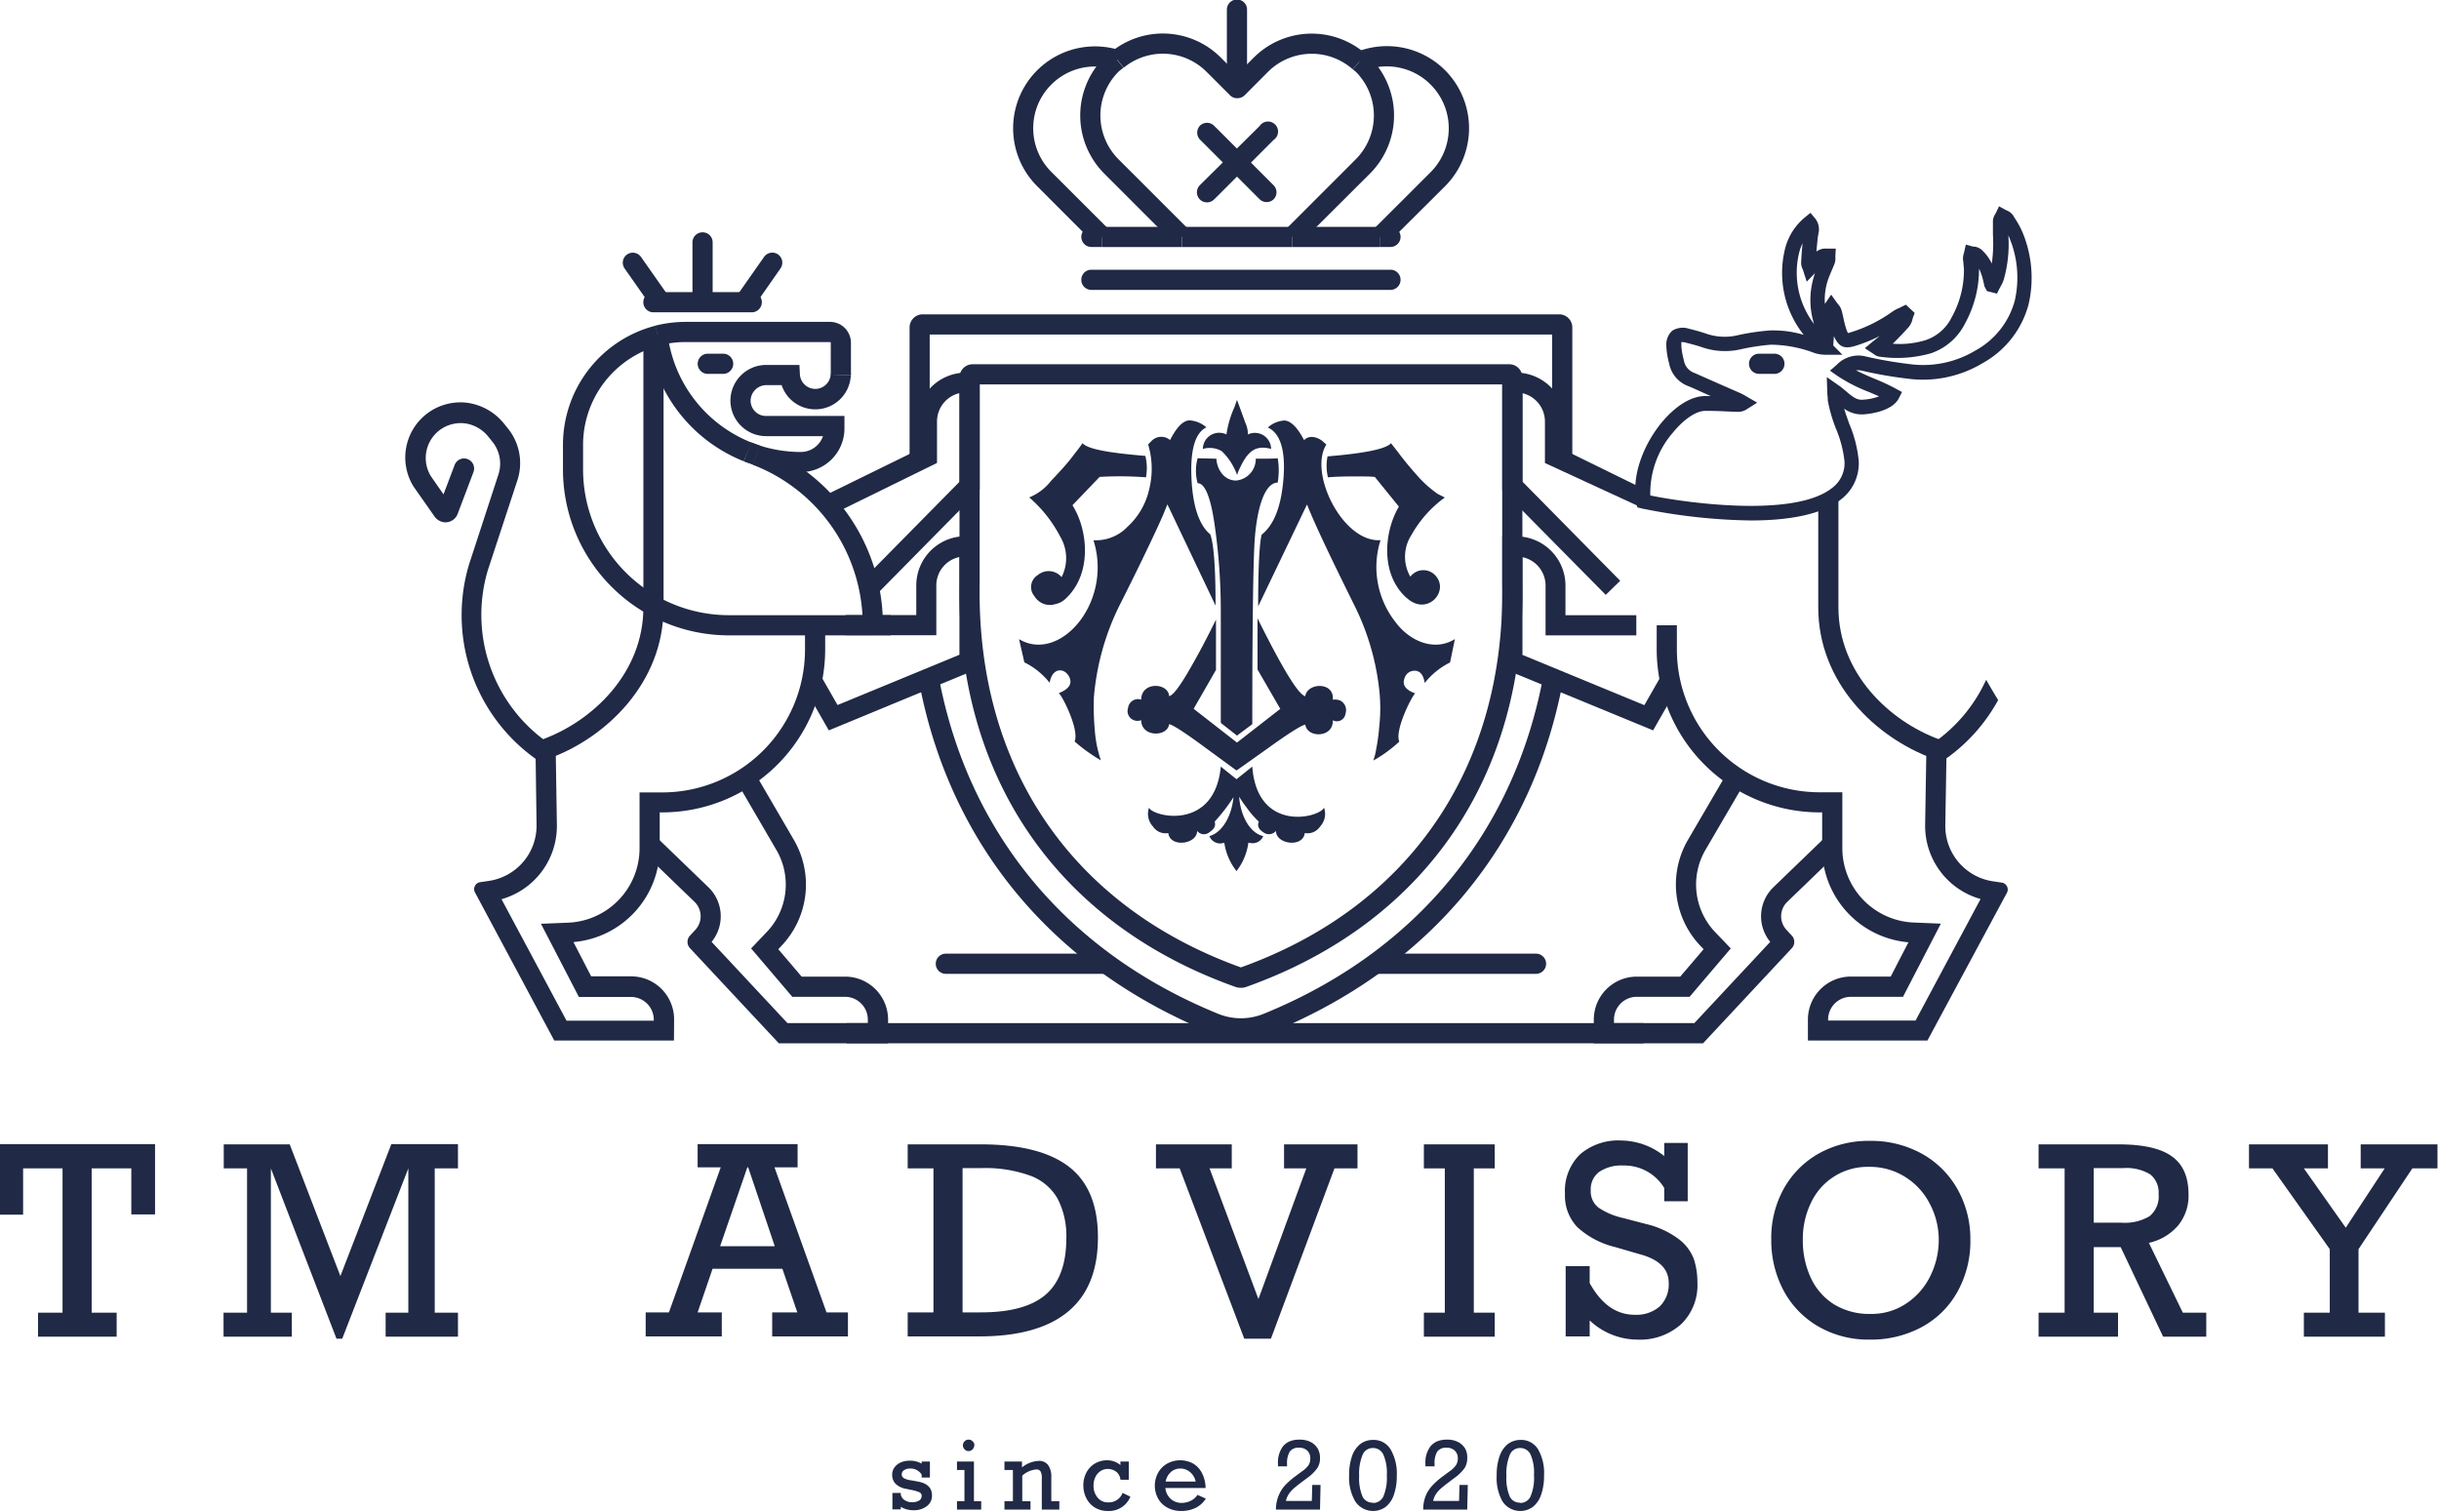 <svg xmlns:dc="http://purl.org/dc/elements/1.1/" xmlns:cc="http://creativecommons.org/ns#" xmlns:rdf="http://www.w3.org/1999/02/22-rdf-syntax-ns#" xmlns:svg="http://www.w3.org/2000/svg" xmlns="http://www.w3.org/2000/svg" xmlns:sodipodi="http://sodipodi.sourceforge.net/DTD/sodipodi-0.dtd" xmlns:inkscape="http://www.inkscape.org/namespaces/inkscape" id="Layer_1" data-name="Layer 1" viewBox="0 0 276 171.125" sodipodi:docname="TMAdvisory_03a.svg" width="276" height="171.125" inkscape:version="1.0.2-2 (e86c870879, 2021-01-15)"><defs id="defs2353"><style id="style2351">.cls-1{fill:#202945;}</style></defs><g id="g2570" transform="matrix(0.79,0,0,0.79,-194.822,-149.799)"><path class="cls-1" d="M 265.42,363.59 V 357 h -5.68 v 20.67 h 3.58 v 3.44 h -11.26 v -3.44 h 3.51 V 357 h -5.65 v 6.63 h -3.4 v -10.11 h 22.3 v 10.07 z" id="path2355"></path><path class="cls-1" d="m 302.67,353.52 h 9.54 V 357 h -3.33 v 20.67 h 3.33 v 3.44 h -10.36 v -3.44 h 3.25 V 357 l -9.47,24.4 h -0.82 l -9.4,-24.4 v 20.67 h 3 v 3.44 h -9.78 v -3.44 H 282 V 357 h -3.34 v -3.44 h 9.45 l 7.26,18.87 z" id="path2357"></path><path class="cls-1" d="m 357.55,356.85 7.45,20.78 h 3.07 v 3.44 h -10.85 v -3.44 h 3.6 l -2.14,-6.25 h -10 l -2.14,6.25 H 350 v 3.44 h -10.9 v -3.44 h 3.33 l 7.42,-20.78 h -3.31 v -3.33 h 14.32 v 3.33 z m -3.77,0 h -0.12 l -3.9,11.3 h 7.83 z" id="path2359"></path><path class="cls-1" d="m 403.88,366.88 q 0,7.08 -4.27,10.63 -4.27,3.55 -12.69,3.56 h -10.29 v -3.44 h 3.69 V 357 h -3.69 v -3.44 h 10.47 q 8.46,0 12.62,3.2 4.16,3.2 4.16,10.12 z m -4.53,0.19 a 11.57,11.57 0 0 0 -1.24,-5.72 7.45,7.45 0 0 0 -3.91,-3.3 19,19 0 0 0 -7.06,-1.09 h -2.65 v 20.67 h 2.61 q 6.36,0 9.3,-2.55 2.94,-2.55 2.95,-8.01 z" id="path2361"></path><path class="cls-1" d="m 419.87,357 7,18.72 6.86,-18.72 h -3.19 v -3.44 h 10.52 V 357 h -3.3 l -9.1,24.4 h -3.82 L 415.59,357 h -3.4 v -3.44 h 10.86 V 357 Z" id="path2363"></path><path class="cls-1" d="m 457.72,357 v 20.67 h 3 v 3.44 h -10.15 v -3.44 h 3 V 357 h -3 v -3.44 h 10.15 V 357 Z" id="path2365"></path><path class="cls-1" d="m 485,355.24 v -1.88 h 3.36 v 8.35 H 485 v -1.9 a 6.68,6.68 0 0 0 -5.85,-3.22 5.7,5.7 0 0 0 -3.48,0.92 3.1,3.1 0 0 0 -1.2,2.63 2.93,2.93 0 0 0 1.14,2.5 10.12,10.12 0 0 0 3.5,1.47 l 3.24,0.85 a 12.62,12.62 0 0 1 4.74,2.18 6.48,6.48 0 0 1 2.16,2.87 10.86,10.86 0 0 1 0.5,3.38 7.74,7.74 0 0 1 -2.34,5.94 8.81,8.81 0 0 1 -6.27,2.2 10,10 0 0 1 -6.82,-2.75 v 2.29 h -3.44 V 371 h 3.44 v 2.43 c 1.65,3 3.79,4.54 6.44,4.54 a 5.08,5.08 0 0 0 3.6,-1.2 4.4,4.4 0 0 0 1.28,-3.37 q 0,-3 -4.17,-4.11 l -3.44,-1 a 12.4,12.4 0 0 1 -5.48,-2.87 6.54,6.54 0 0 1 -1.77,-4.77 7.32,7.32 0 0 1 2.14,-5.64 8.36,8.36 0 0 1 5.94,-2 9.94,9.94 0 0 1 6.14,2.23 z" id="path2367"></path><path class="cls-1" d="m 528.85,367.21 a 14.85,14.85 0 0 1 -1.86,7.48 12.76,12.76 0 0 1 -5.12,5.05 15.3,15.3 0 0 1 -7.44,1.79 14.31,14.31 0 0 1 -7.32,-1.86 13,13 0 0 1 -5,-5.14 15.3,15.3 0 0 1 -1.78,-7.39 14.52,14.52 0 0 1 1.82,-7.28 13.11,13.11 0 0 1 5,-5 14.57,14.57 0 0 1 7.27,-1.8 15,15 0 0 1 7.52,1.86 13.14,13.14 0 0 1 5.07,5.07 14.54,14.54 0 0 1 1.84,7.22 z m -14.26,10.64 a 8.89,8.89 0 0 0 5.06,-1.48 9.94,9.94 0 0 0 3.45,-3.93 11.59,11.59 0 0 0 1.22,-5.23 11,11 0 0 0 -1.32,-5.21 9.78,9.78 0 0 0 -3.56,-3.82 9.49,9.49 0 0 0 -5.12,-1.4 8.94,8.94 0 0 0 -8.29,5.12 11.94,11.94 0 0 0 -1.18,5.32 12.66,12.66 0 0 0 1.18,5.54 8.89,8.89 0 0 0 3.39,3.78 9.69,9.69 0 0 0 5.17,1.31 z" id="path2369"></path><path class="cls-1" d="m 560.1,360.74 a 6.71,6.71 0 0 1 -1.5,4.45 7.69,7.69 0 0 1 -4.18,2.48 l 4.86,10 h 3.36 v 3.44 h -6.18 l -6.08,-12.83 h -3.86 v 9.39 H 550 v 3.44 h -11.38 v -3.44 h 3.73 V 357 h -3.73 v -3.44 h 11.45 q 5.31,0 7.67,1.74 c 1.57,1.12 2.36,2.94 2.36,5.44 z m -4.29,-0.07 a 3.3,3.3 0 0 0 -1.21,-2.82 6.54,6.54 0 0 0 -3.82,-0.89 h -4.26 v 7.82 h 4 a 6.91,6.91 0 0 0 4,-0.93 3.66,3.66 0 0 0 1.29,-3.18 z" id="path2371"></path><path class="cls-1" d="m 576.62,357 6,8.5 5.58,-8.5 h -3.44 v -3.44 h 11 V 357 h -3.6 l -7.71,11.57 v 9.1 h 3.78 v 3.44 h -11.61 v -3.44 h 3.71 v -9.1 L 572.12,357 h -3.36 v -3.44 h 11.31 V 357 Z" id="path2373"></path><path class="cls-1" d="M 378.63,399.3 V 399 h 1.18 v 2.29 h -1.18 v -0.42 A 1.86,1.86 0 0 0 377,400 a 1.5,1.5 0 0 0 -0.88,0.23 0.71,0.71 0 0 0 -0.34,0.61 0.61,0.61 0 0 0 0.26,0.52 3.08,3.08 0 0 0 1.16,0.34 l 0.91,0.17 c 1.36,0.25 2,0.92 2,2 a 1.84,1.84 0 0 1 -0.74,1.52 3,3 0 0 1 -1.95,0.58 3.48,3.48 0 0 1 -1,-0.14 3.15,3.15 0 0 1 -0.78,-0.35 v 0.37 h -1.2 v -2.35 h 1.2 v 0.23 a 1.22,1.22 0 0 0 0.56,0.8 1.85,1.85 0 0 0 1.05,0.3 2,2 0 0 0 1,-0.23 0.76,0.76 0 0 0 0.38,-0.69 0.54,0.54 0 0 0 -0.3,-0.5 4.81,4.81 0 0 0 -1.21,-0.35 l -0.7,-0.15 a 2.81,2.81 0 0 1 -1.52,-0.72 1.78,1.78 0 0 1 -0.49,-1.3 1.68,1.68 0 0 1 0.36,-1.09 2.15,2.15 0 0 1 0.91,-0.69 3,3 0 0 1 1.15,-0.23 3.29,3.29 0 0 1 1.8,0.42 z" id="path2375"></path><path class="cls-1" d="m 387.16,404.68 v 1.2 h -3.47 v -1.2 h 1.07 v -4.47 h -1.07 V 399 h 2.43 v 5.68 z m -1,-8 a 0.78,0.78 0 0 1 -0.24,0.57 0.75,0.75 0 0 1 -0.57,0.25 0.72,0.72 0 0 1 -0.57,-0.25 0.78,0.78 0 0 1 -0.24,-0.57 0.8,0.8 0 0 1 0.24,-0.58 0.75,0.75 0 0 1 0.57,-0.24 0.78,0.78 0 0 1 0.58,0.24 0.76,0.76 0 0 1 0.26,0.59 z" id="path2377"></path><path class="cls-1" d="m 397.2,401.26 v 3.42 h 1.15 v 1.2 h -2.51 v -4.54 a 1.81,1.81 0 0 0 -0.18,-0.93 0.69,0.69 0 0 0 -0.62,-0.28 3.43,3.43 0 0 0 -2,0.89 v 3.66 h 1.18 v 1.2 h -3.73 v -1.2 h 1.21 v -4.47 h -1.21 V 399 H 393 v 0.84 a 4.06,4.06 0 0 1 2.37,-0.93 1.6,1.6 0 0 1 1.36,0.57 2.86,2.86 0 0 1 0.47,1.78 z" id="path2379"></path><path class="cls-1" d="M 407.1,399.5 V 399 h 1.2 v 2.61 h -1.2 a 1.56,1.56 0 0 0 -0.6,-1.15 2,2 0 0 0 -1.21,-0.4 1.84,1.84 0 0 0 -1.06,0.32 2.07,2.07 0 0 0 -0.72,0.85 2.71,2.71 0 0 0 -0.26,1.17 2.59,2.59 0 0 0 0.58,1.76 1.88,1.88 0 0 0 1.52,0.69 2.1,2.1 0 0 0 2.06,-1.36 l 1.12,0.54 a 3.3,3.3 0 0 1 -3.24,2.05 3.47,3.47 0 0 1 -1.83,-0.48 3.29,3.29 0 0 1 -1.23,-1.33 4,4 0 0 1 -0.44,-1.87 3.87,3.87 0 0 1 0.44,-1.83 3.3,3.3 0 0 1 1.22,-1.29 3.35,3.35 0 0 1 1.72,-0.46 2.92,2.92 0 0 1 1.93,0.68 z" id="path2381"></path><path class="cls-1" d="m 419.3,402.79 h -5.76 a 2.41,2.41 0 0 0 0.77,1.56 2.26,2.26 0 0 0 1.57,0.57 3,3 0 0 0 1.26,-0.28 2.44,2.44 0 0 0 1,-0.87 l 1.19,0.54 a 3.55,3.55 0 0 1 -1.47,1.33 4.57,4.57 0 0 1 -2,0.44 4.06,4.06 0 0 1 -2,-0.46 3.32,3.32 0 0 1 -1.35,-1.3 3.86,3.86 0 0 1 0,-3.73 3.32,3.32 0 0 1 1.3,-1.3 3.86,3.86 0 0 1 3.71,0 3.33,3.33 0 0 1 1.27,1.38 4.73,4.73 0 0 1 0.51,2.12 z M 415.66,400 a 2,2 0 0 0 -1.34,0.51 2.4,2.4 0 0 0 -0.74,1.36 h 4.3 a 2.36,2.36 0 0 0 -0.8,-1.36 2.15,2.15 0 0 0 -1.42,-0.51 z" id="path2383"></path><path class="cls-1" d="m 435.69,398.54 a 2.52,2.52 0 0 1 -0.42,1.45 6.42,6.42 0 0 1 -1.49,1.42 l -0.63,0.47 c -0.52,0.39 -0.92,0.71 -1.2,0.95 a 4.55,4.55 0 0 0 -0.72,0.81 2.87,2.87 0 0 0 -0.42,1 h 3.71 l 0.06,-2.29 h 1.19 l -0.08,3.53 h -6.31 a 5.15,5.15 0 0 1 0.42,-2.09 4.92,4.92 0 0 1 0.95,-1.46 12.46,12.46 0 0 1 1.34,-1.17 l 1,-0.74 a 3.78,3.78 0 0 0 0.95,-0.89 1.77,1.77 0 0 0 0.26,-0.94 1.53,1.53 0 0 0 -0.42,-1.15 1.63,1.63 0 0 0 -1.19,-0.42 1.49,1.49 0 0 0 -1.34,0.57 3.19,3.19 0 0 0 -0.38,1.77 v 0.33 h -1.3 v -0.38 a 3.91,3.91 0 0 1 0.69,-2.46 2.56,2.56 0 0 1 1,-0.75 3.62,3.62 0 0 1 1.38,-0.24 3.38,3.38 0 0 1 1.67,0.37 2.54,2.54 0 0 1 1,1 2.72,2.72 0 0 1 0.28,1.31 z" id="path2385"></path><path class="cls-1" d="m 446.69,401 a 8.09,8.09 0 0 1 -0.42,2.76 3.72,3.72 0 0 1 -1.17,1.73 3.06,3.06 0 0 1 -4.36,-0.78 6.79,6.79 0 0 1 -0.88,-3.71 8.28,8.28 0 0 1 0.41,-2.76 3.81,3.81 0 0 1 1.19,-1.75 3,3 0 0 1 1.83,-0.59 2.82,2.82 0 0 1 2.52,1.37 6.88,6.88 0 0 1 0.88,3.73 z m -3.4,3.93 a 1.61,1.61 0 0 0 1.47,-0.92 6.86,6.86 0 0 0 0.5,-3.06 6.4,6.4 0 0 0 -0.52,-3 1.61,1.61 0 0 0 -1.47,-0.89 1.56,1.56 0 0 0 -1.49,1 7.06,7.06 0 0 0 -0.48,3 6.73,6.73 0 0 0 0.5,3 1.6,1.6 0 0 0 1.49,0.83 z" id="path2387"></path><path class="cls-1" d="m 456.78,398.54 a 2.52,2.52 0 0 1 -0.42,1.45 6.3,6.3 0 0 1 -1.5,1.42 l -0.62,0.47 c -0.52,0.39 -0.92,0.71 -1.2,0.95 a 4.25,4.25 0 0 0 -0.73,0.81 2.86,2.86 0 0 0 -0.41,1 h 3.71 l 0.06,-2.29 h 1.19 l -0.08,3.53 h -6.31 a 5.33,5.33 0 0 1 0.41,-2.09 5.14,5.14 0 0 1 1,-1.46 11.56,11.56 0 0 1 1.34,-1.17 l 1,-0.74 a 3.7,3.7 0 0 0 0.94,-0.89 1.69,1.69 0 0 0 0.27,-0.94 1.5,1.5 0 0 0 -0.43,-1.15 1.61,1.61 0 0 0 -1.18,-0.42 1.52,1.52 0 0 0 -1.35,0.57 3.29,3.29 0 0 0 -0.37,1.77 v 0.33 h -1.31 v -0.38 a 3.85,3.85 0 0 1 0.7,-2.46 2.56,2.56 0 0 1 1,-0.75 3.59,3.59 0 0 1 1.38,-0.24 3.34,3.34 0 0 1 1.66,0.37 2.51,2.51 0 0 1 1,1 2.72,2.72 0 0 1 0.25,1.31 z" id="path2389"></path><path class="cls-1" d="m 467.78,401 a 8.09,8.09 0 0 1 -0.42,2.76 3.73,3.73 0 0 1 -1.18,1.73 3.05,3.05 0 0 1 -4.35,-0.78 6.79,6.79 0 0 1 -0.83,-3.71 8,8 0 0 1 0.41,-2.76 3.81,3.81 0 0 1 1.19,-1.75 3,3 0 0 1 1.82,-0.59 2.82,2.82 0 0 1 2.52,1.37 6.79,6.79 0 0 1 0.84,3.73 z m -3.41,3.93 a 1.59,1.59 0 0 0 1.47,-0.92 6.72,6.72 0 0 0 0.5,-3.06 6.42,6.42 0 0 0 -0.51,-3 1.62,1.62 0 0 0 -1.47,-0.89 1.55,1.55 0 0 0 -1.49,1 7.06,7.06 0 0 0 -0.48,3 6.73,6.73 0 0 0 0.5,3 1.59,1.59 0 0 0 1.48,0.83 z" id="path2391"></path><path class="cls-1" d="M 424.36,331.13 A 2.42,2.42 0 0 1 423.57,331 c -25.6,-9.12 -40,-30.19 -39.52,-57.81 v -29.51 a 1.89,1.89 0 0 1 1.89,-1.88 h 76.85 a 1.89,1.89 0 0 1 1.89,1.88 v 29.52 c 0.48,27.61 -13.93,48.68 -39.52,57.79 a 2.21,2.21 0 0 1 -0.8,0.14 z m -37.42,-86.44 v 28.52 c -0.46,26.26 13.18,46.29 37.42,55 24.25,-8.71 37.89,-28.74 37.43,-55 v -28.52 z" id="path2393"></path><path class="cls-1" d="m 445.79,231.15 h -42.85 a 1.44,1.44 0 0 1 -1.44,-1.45 v 0 a 1.43,1.43 0 0 1 1.44,-1.44 h 42.85 a 1.44,1.44 0 0 1 1.44,1.44 v 0 a 1.45,1.45 0 0 1 -1.44,1.45 z" id="path2395"></path><rect class="cls-1" x="415.91" y="222.12" width="15.78" height="2.89" id="rect2397"></rect><rect class="cls-1" x="431.69" y="222.12" width="12.55" height="2.89" id="rect2399"></rect><path class="cls-1" d="m 445.79,225 h -1.55 v -2.89 h 1.55 a 1.45,1.45 0 0 1 1.44,1.44 v 0 a 1.45,1.45 0 0 1 -1.44,1.45 z" id="path2401"></path><rect class="cls-1" x="404.48" y="222.12" width="11.42" height="2.89" id="rect2403"></rect><path class="cls-1" d="m 404.48,225 h -1.54 a 1.44,1.44 0 0 1 -1.44,-1.45 v 0 a 1.44,1.44 0 0 1 1.44,-1.44 h 1.54 z" id="path2405"></path><path class="cls-1" d="m 445.27,224.59 -2,-2.05 8.28,-8.27 a 8.88,8.88 0 0 0 -9.66,-14.48 l -1.1,-2.67 a 11.76,11.76 0 0 1 12.8,19.19 z" id="path2407"></path><path class="cls-1" d="m 403.46,224.59 -8.27,-8.28 a 11.73,11.73 0 0 1 11.87,-19.48 l -0.88,2.75 a 8.84,8.84 0 0 0 -8.95,14.69 l 8.28,8.27 z" id="path2409"></path><path class="cls-1" d="m 432.71,224.59 -2,-2.05 10.1,-10.1 a 8.88,8.88 0 0 0 0,-12.55 l -0.14,-0.11 -0.29,-0.23 1.9,-2.18 0.13,0.11 a 3.75,3.75 0 0 1 0.44,0.37 11.76,11.76 0 0 1 0,16.63 z" id="path2411"></path><path class="cls-1" d="m 414.88,224.59 -10.1,-10.11 a 11.78,11.78 0 0 1 0,-16.63 6.44,6.44 0 0 1 0.69,-0.58 l 0.24,-0.19 1.82,2.24 a 2.34,2.34 0 0 1 -0.31,0.24 c -0.13,0.11 -0.27,0.21 -0.39,0.33 a 8.88,8.88 0 0 0 0,12.55 l 10.1,10.1 z" id="path2413"></path><path class="cls-1" d="m 423.79,203.69 a 1.45,1.45 0 0 1 -1,-0.43 l -3.37,-3.37 a 8.84,8.84 0 0 0 -11.85,-0.57 l -1.82,-2.24 a 11.71,11.71 0 0 1 15.71,0.77 l 2.38,2.38 2.38,-2.38 a 11.75,11.75 0 0 1 16.06,-0.47 l -1.91,2.16 a 8.87,8.87 0 0 0 -12.11,0.35 l -3.36,3.37 a 1.52,1.52 0 0 1 -1.11,0.43 z" id="path2415"></path><path class="cls-1" d="m 466.64,329.13 h -23.16 v -2.89 h 23.16 a 1.45,1.45 0 0 1 1.44,1.45 v 0 a 1.45,1.45 0 0 1 -1.44,1.44 z" id="path2417"></path><path class="cls-1" d="m 404.94,329.13 h -22.85 a 1.44,1.44 0 0 1 -1.44,-1.44 v 0 a 1.44,1.44 0 0 1 1.44,-1.45 h 22.85 z" id="path2419"></path><rect class="cls-1" x="367.89" y="336.19" width="114.14" height="2.89" id="rect2421"></rect><path class="cls-1" d="m 425.24,202.27 h -2.89 V 191 a 1.45,1.45 0 0 1 1.45,-1.45 v 0 a 1.44,1.44 0 0 1 1.44,1.45 z" id="path2423"></path><path class="cls-1" d="m 418.5,207.62 a 1.45,1.45 0 0 0 0,2 l 0.54,0.54 7.47,7.47 0.54,0.54 a 1.45,1.45 0 0 0 2,0 1.43,1.43 0 0 0 0,-2 l -0.54,-0.54 -7.46,-7.47 -0.55,-0.54 a 1.43,1.43 0 0 0 -2,0 z" id="path2425"></path><path class="cls-1" d="m 418.5,218.21 a 1.45,1.45 0 0 0 2,0 l 0.55,-0.54 7.46,-7.47 0.54,-0.54 a 1.44,1.44 0 1 0 -2,-2 l -0.54,0.54 -7.51,7.43 -0.54,0.54 a 1.45,1.45 0 0 0 0.04,2.04 z" id="path2427"></path><path class="cls-1" d="m 325.26,298.28 -1,-2.71 c 7.22,-2.63 14.51,-9.51 14.51,-18.94 v -39 h 2.89 v 39 c 0.01,10.83 -8.24,18.68 -16.4,21.65 z" id="path2429"></path><path class="cls-1" d="m 373.82,339.08 h -15.65 l -12.72,-13.62 a 1.32,1.32 0 0 1 0,-1.81 l 0.76,-0.82 a 2.87,2.87 0 0 0 -0.1,-4 l -7.45,-7.19 2,-2.08 7.45,7.19 a 5.78,5.78 0 0 1 0.43,7.8 l 10.87,11.64 h 11.51 v -0.5 a 3.27,3.27 0 0 0 -3.28,-3.27 h -7.54 l -5.9,-6.93 2.22,-2.33 a 9.83,9.83 0 0 0 1.4,-11.78 l -5.63,-9.66 2.5,-1.45 5.63,9.66 a 12.73,12.73 0 0 1 -1.81,15.23 l -0.42,0.44 3.35,3.93 h 6.21 a 6.16,6.16 0 0 1 6.17,6.16 z" id="path2431"></path><path class="cls-1" d="M 343.15,338.68 H 326 l -11.35,-21.21 a 1,1 0 0 1 0.74,-1.47 l 1.28,-0.19 a 8,8 0 0 0 6.8,-8 l -0.15,-10.81 2.89,-0.05 0.17,10.89 a 10.91,10.91 0 0 1 -7.93,10.6 l 9.31,17.4 h 12.5 v -0.13 a 3.27,3.27 0 0 0 -3.28,-3.27 h -7.45 l -5.43,-10.48 3.9,-0.16 a 10.67,10.67 0 0 0 10.22,-10.66 v -8 h 3.23 a 20.46,20.46 0 0 0 20.47,-20.47 v -3.47 h 2.89 v 3.45 A 23.36,23.36 0 0 1 341.45,306 h -0.34 v 5.08 a 13.52,13.52 0 0 1 -12.36,13.5 l 2.54,4.91 H 337 a 6.16,6.16 0 0 1 6.17,6.16 z" id="path2433"></path><path class="cls-1" d="m 372.11,274.84 -2.06,-2 14,-14.2 v -12.7 a 4.17,4.17 0 0 0 -3.22,4.05 v 5.95 l -15,7.36 -1.27,-2.6 13.38,-6.56 V 250 a 7.05,7.05 0 0 1 7.05,-7 h 1.95 v 16.8 z" id="path2435"></path><path class="cls-1" d="m 365.33,294.25 -3.68,-6.43 2.51,-1.43 2.42,4.23 17.46,-7.2 v -14 a 4.15,4.15 0 0 0 -3.31,4.07 v 7.13 h -13 v -2.89 h 10.13 v -4.24 a 7.05,7.05 0 0 1 7,-7.05 h 2.05 v 18.89 z" id="path2437"></path><path class="cls-1" d="m 354.51,256.18 c -0.46,-0.14 -0.91,-0.31 -1.36,-0.48 l 1.07,-2.69 c 0.39,0.16 0.78,0.3 1.18,0.43 z" id="path2439"></path><path class="cls-1" d="M 371.63,280.64 H 351 a 23.77,23.77 0 0 1 -23.75,-23.75 v -3.52 a 17.62,17.62 0 0 1 13.24,-17.09 l 0.72,2.8 a 14.74,14.74 0 0 0 -11.08,14.29 v 3.52 A 20.89,20.89 0 0 0 351,277.75 h 20.67 z" id="path2441"></path><rect class="cls-1" x="371.63" y="277.75" width="2.57" height="2.89" id="rect2443"></rect><rect class="cls-1" x="365.61" y="243.14" width="2.89" height="0.2" id="rect2445"></rect><path class="cls-1" d="m 353.15,255.7 a 22.1,22.1 0 0 1 -13.77,-17.84 l 2.86,-0.35 a 19.23,19.23 0 0 0 12,15.5 z" id="path2447"></path><path class="cls-1" d="m 373.08,279.2 h -2.89 a 24.57,24.57 0 0 0 -15.76,-23 l 1.05,-2.7 a 27.46,27.46 0 0 1 17.6,25.7 z" id="path2449"></path><path class="cls-1" d="m 354.43,256.16 c -0.39,-0.16 -0.79,-0.3 -1.19,-0.43 l 0.9,-2.75 c 0.45,0.15 0.9,0.31 1.34,0.48 z" id="path2451"></path><polygon class="cls-1" points="367.05,244.79 367.04,244.79 367.04,241.9 " id="polygon2453"></polygon><path class="cls-1" d="m 368.49,243.38 -2.89,-0.11 v -0.08 l 2.9,-0.05 c 0,0.08 -0.01,0.16 -0.01,0.24 z" id="path2455"></path><path class="cls-1" d="m 361.33,257.25 a 22.15,22.15 0 0 1 -6.82,-1.07 l 0.89,-2.74 a 19.45,19.45 0 0 0 5.93,0.93 3.37,3.37 0 0 0 3.17,-2.27 h -8.16 a 5.11,5.11 0 0 1 -5.1,-5.28 5.13,5.13 0 0 1 5.19,-4.92 h 4.69 l 0.07,1.37 a 2.21,2.21 0 0 0 4.41,0 l 2.88,0.15 a 5.09,5.09 0 0 1 -9.91,1.37 h -2.14 a 2.28,2.28 0 0 0 -2.3,2.13 2.2,2.2 0 0 0 2.21,2.29 h 11.23 V 251 a 6.25,6.25 0 0 1 -6.24,6.25 z" id="path2457"></path><path class="cls-1" d="m 368.5,243.14 h -2.89 v -4.41 a 0.11,0.11 0 0 0 -0.11,-0.11 h -20.65 a 14.61,14.61 0 0 0 -3.68,0.46 l -0.72,-2.8 a 18,18 0 0 1 4.4,-0.55 h 20.65 a 3,3 0 0 1 3,3 z" id="path2459"></path><path class="cls-1" d="M 350.14,243.18 H 348 a 1.45,1.45 0 0 1 -1.45,-1.45 v 0 a 1.44,1.44 0 0 1 1.45,-1.44 h 2.19 a 1.44,1.44 0 0 1 1.45,1.44 v 0 a 1.45,1.45 0 0 1 -1.5,1.45 z" id="path2461"></path><path class="cls-1" d="m 348.69,232.71 h -2.89 v -8.37 a 1.44,1.44 0 0 1 1.45,-1.44 v 0 a 1.43,1.43 0 0 1 1.44,1.44 z" id="path2463"></path><path class="cls-1" d="m 339.9,233.53 -3.82,-5.45 a 1.44,1.44 0 0 1 0.35,-2 v 0 a 1.44,1.44 0 0 1 2,0.35 l 3.83,5.46 z" id="path2465"></path><path class="cls-1" d="m 354.6,233.53 -2.37,-1.65 3.83,-5.46 a 1.44,1.44 0 0 1 2,-0.35 v 0 a 1.44,1.44 0 0 1 0.35,2 z" id="path2467"></path><path class="cls-1" d="m 354.3,234.36 h -14.1 a 1.44,1.44 0 0 1 -1.44,-1.44 v 0 a 1.44,1.44 0 0 1 1.44,-1.45 h 14.1 a 1.45,1.45 0 0 1 1.44,1.45 v 0 a 1.45,1.45 0 0 1 -1.44,1.44 z" id="path2469"></path><path class="cls-1" d="M 324,298.79 A 25.3,25.3 0 0 1 313.81,270.44 L 318,257.61 a 5,5 0 0 0 -0.85,-4.7 l -0.55,-0.68 a 5.21,5.21 0 0 0 -3.13,-1.92 5,5 0 0 0 -5.16,7.5 l 1.83,2.63 1.59,-4.2 a 1.44,1.44 0 0 1 1.86,-0.85 v 0 a 1.44,1.44 0 0 1 0.84,1.86 l -2.27,6 a 1.87,1.87 0 0 1 -2,1.18 2,2 0 0 1 -1.32,-0.84 l -3,-4.28 a 7.9,7.9 0 0 1 7.61,-12 8.19,8.19 0 0 1 5.43,3.09 l 0.5,0.62 a 7.89,7.89 0 0 1 1.34,7.41 l -4.21,12.81 a 22.37,22.37 0 0 0 9,25.06 z" id="path2471"></path><path class="cls-1" d="m 523.47,298.28 c -8.17,-3 -16.41,-10.82 -16.41,-21.65 v -15.44 l 2.89,-1.87 v 17.31 c 0,9.43 7.29,16.31 14.51,18.94 z" id="path2473"></path><path class="cls-1" d="m 490.56,339.08 h -15.65 v -3.39 a 6.16,6.16 0 0 1 6.17,-6.16 h 6.21 l 3.35,-3.93 -0.42,-0.44 a 12.73,12.73 0 0 1 -1.82,-15.23 l 5.64,-9.66 2.5,1.45 -5.64,9.66 a 9.86,9.86 0 0 0 1.4,11.78 l 2.23,2.33 -5.9,6.93 h -7.55 a 3.27,3.27 0 0 0 -3.28,3.27 v 0.5 h 11.51 l 10.87,-11.64 a 5.78,5.78 0 0 1 0.43,-7.8 l 7.45,-7.19 2,2.08 -7.45,7.19 a 2.86,2.86 0 0 0 -0.1,4 l 0.76,0.82 a 1.32,1.32 0 0 1 0,1.81 z" id="path2475"></path><path class="cls-1" d="m 522.7,338.68 h -17.12 v -3 a 6.16,6.16 0 0 1 6.17,-6.16 h 5.69 l 2.54,-4.91 a 13.52,13.52 0 0 1 -12.36,-13.5 V 306 h -0.35 a 23.36,23.36 0 0 1 -23.35,-23.36 v -3.44 h 2.89 v 3.45 a 20.46,20.46 0 0 0 20.46,20.47 h 3.24 v 8 a 10.67,10.67 0 0 0 10.22,10.66 l 3.89,0.16 -5.42,10.48 h -7.45 a 3.27,3.27 0 0 0 -3.28,3.27 v 0.13 H 521 l 9.31,-17.41 a 10.89,10.89 0 0 1 -7.94,-10.58 l 0.18,-10.9 2.89,0.05 -0.18,10.89 a 8,8 0 0 0 6.8,8 l 1.28,0.19 a 1,1 0 0 1 0.74,1.47 z" id="path2477"></path><path class="cls-1" d="m 476.62,274.84 -14.82,-15 V 243 h 1.95 a 7.05,7.05 0 0 1 7.05,7 v 4.15 l 11.93,5.85 -0.64,2.49 -14.18,-6.54 V 250 a 4.17,4.17 0 0 0 -3.22,-4.05 v 12.67 l 14,14.2 z" id="path2479"></path><path class="cls-1" d="m 427.64,334.85 a 8.64,8.64 0 0 1 -6.55,0 c -21.93,-8.94 -36,-26.25 -40.08,-48.62 l -2.74,1.13 c 4.38,23.06 19,40.9 41.73,50.17 a 11.51,11.51 0 0 0 8.73,0 c 22.72,-9.27 37.35,-27.11 41.73,-50.17 l -2.74,-1.13 c -4.09,22.37 -18.15,39.68 -40.08,48.62 z" id="path2481"></path><path class="cls-1" d="m 379.38,250 a 5.59,5.59 0 0 1 0.4,-2.09 v -10.37 h 89.16 v 10.36 a 5.41,5.41 0 0 1 0.41,2.09 v 5 l 2.48,1.21 v -19.67 a 1.88,1.88 0 0 0 -1.88,-1.88 h -91.17 a 1.88,1.88 0 0 0 -1.88,1.88 v 19.72 l 2.48,-1.21 z" id="path2483"></path><path class="cls-1" d="m 483.4,294.25 -21.6,-8.9 v -18.89 h 2.05 a 7.05,7.05 0 0 1 7,7.05 v 4.24 H 481 v 2.89 h -13 v -7.13 a 4.15,4.15 0 0 0 -3.31,-4.07 v 14 l 17.46,7.2 2.42,-4.23 2.5,1.43 z" id="path2485"></path><path class="cls-1" d="m 497.38,264.18 a 82.85,82.85 0 0 1 -15.6,-1.72 l -0.64,-0.16 -0.13,-0.65 c -0.79,-4.25 1.33,-8.69 3.57,-11.44 2,-2.42 4.24,-3.82 6.19,-3.85 h 0.89 c -1.09,-0.47 -2.17,-1 -3.25,-1.44 a 4.32,4.32 0 0 1 -2.66,-3 l -0.09,-0.39 a 10.82,10.82 0 0 1 -0.36,-2.31 2.73,2.73 0 0 1 0.83,-2.21 2.82,2.82 0 0 1 2.4,-0.3 c 0.84,0.21 1.74,0.45 2.63,0.76 a 8.07,8.07 0 0 0 4.38,0.17 32.6,32.6 0 0 1 4.58,-0.68 15.16,15.16 0 0 1 4.86,0.63 14.25,14.25 0 0 1 -2.77,-11.92 8.51,8.51 0 0 1 2.94,-4.91 l 0.79,-0.65 0.66,0.78 a 2.52,2.52 0 0 1 0.46,2.29 c 0,0.1 0,0.2 -0.05,0.3 -0.08,0.72 -0.15,1.45 -0.21,2.17 a 2.44,2.44 0 0 1 0.62,-0.32 2.22,2.22 0 0 1 0.88,-0.09 h 0.16 1.11 l -0.06,1.11 v 0.15 a 2.09,2.09 0 0 1 -0.11,0.88 q -0.21,0.54 -0.45,1.08 c -0.18,0.44 -0.37,0.87 -0.52,1.32 a 8.88,8.88 0 0 0 -0.42,3.37 l 0.06,-0.08 0.84,-1.24 0.87,1.22 0.11,0.14 a 2.25,2.25 0 0 1 0.49,0.82 c 0.11,0.38 0.2,0.77 0.28,1.15 0.08,0.38 0.1,0.47 0.16,0.7 a 9.43,9.43 0 0 0 0.35,1.16 c 0.06,0.14 0.11,0.24 0.15,0.32 l 0.31,-0.09 a 20.63,20.63 0 0 0 6.07,-3 5.33,5.33 0 0 1 0.93,-0.5 3.36,3.36 0 0 0 0.33,-0.16 l 0.65,-0.32 1.26,1.18 -0.24,0.65 a 1.82,1.82 0 0 0 -0.07,0.25 2.75,2.75 0 0 1 -0.51,1.08 c -0.65,0.74 -1.37,1.49 -2.32,2.43 a 12.68,12.68 0 0 0 4.73,-0.52 6.44,6.44 0 0 0 3.72,-3.28 13.88,13.88 0 0 0 1.75,-6.72 6.48,6.48 0 0 0 -0.06,-0.77 c 0,-0.29 -0.06,-0.57 -0.08,-0.85 a 2.61,2.61 0 0 1 0.13,-0.82 l 0.28,-1.24 1.06,0.29 h 0.16 a 1.92,1.92 0 0 1 1,0.42 6.32,6.32 0 0 1 1.5,2 21.18,21.18 0 0 0 0.16,-4.2 v -0.43 c 0,-0.5 0,-1 0,-1.51 a 2.06,2.06 0 0 1 0.33,-0.94 l 0.07,-0.12 0.48,-1 1,0.56 a 2,2 0 0 1 1,0.73 l 0.27,0.44 a 12.34,12.34 0 0 1 1.18,2.22 16.94,16.94 0 0 1 0.77,10.14 13.65,13.65 0 0 1 -6.64,8.42 16.58,16.58 0 0 1 -10.64,2.19 59.43,59.43 0 0 1 -6.55,-1.14 2.7,2.7 0 0 0 -0.88,-0.06 c 0.86,0.45 1.76,0.83 2.7,1.23 a 29.7,29.7 0 0 1 3,1.4 l 0.89,0.48 -0.46,0.9 c -0.75,1.49 -3.1,2.16 -5.05,2.3 a 4.27,4.27 0 0 1 -2.78,-0.82 c 0.21,0.72 0.48,1.47 0.76,2.25 a 17.67,17.67 0 0 1 1.33,5.28 6.49,6.49 0 0 1 -2.54,5.47 c -2.91,2.31 -7.92,3.02 -12.94,3.02 z M 483,260.6 c 4.15,0.87 20.48,3.38 26.06,-1.09 a 4.42,4.42 0 0 0 1.76,-3.79 16.43,16.43 0 0 0 -1.2,-4.63 21.24,21.24 0 0 1 -1.2,-4.14 c 0,-0.23 0,-0.46 -0.05,-0.77 l -0.09,-2.54 1.72,1.2 c 0.4,0.28 0.76,0.59 1.11,0.89 0.92,0.78 1.5,1.22 2.33,1.15 a 7.82,7.82 0 0 0 2.33,-0.48 c -0.46,-0.21 -0.93,-0.4 -1.41,-0.61 a 23.19,23.19 0 0 1 -4.57,-2.33 l -1.05,-0.74 1,-0.87 a 4.29,4.29 0 0 1 4.1,-1.17 58.15,58.15 0 0 0 6.33,1.1 14.47,14.47 0 0 0 9.34,-1.91 11.6,11.6 0 0 0 5.69,-7.13 14.88,14.88 0 0 0 -0.7,-8.91 5.16,5.16 0 0 0 -0.21,-0.49 18.39,18.39 0 0 1 -0.68,6.4 4.7,4.7 0 0 1 -0.42,0.9 l -0.16,0.3 -0.37,0.74 -1.43,-0.36 -0.36,-0.67 -0.07,-0.33 c -0.05,-0.22 -0.1,-0.45 -0.16,-0.67 a 7.09,7.09 0 0 0 -0.55,-1.54 v 0.13 a 16.12,16.12 0 0 1 -2,7.71 8.53,8.53 0 0 1 -4.89,4.28 17.63,17.63 0 0 1 -7.39,0.48 1.46,1.46 0 0 1 -0.76,-0.34 l -1.32,-0.87 1.08,-0.9 0.52,-0.42 c 0.18,-0.14 0.36,-0.28 0.52,-0.42 a 21.61,21.61 0 0 1 -3.55,1.43 c -1.57,0.46 -2.31,0.1 -3,-1.41 l -0.09,1.33 1.31,1.33 h -2.51 a 5.18,5.18 0 0 1 -1.6,-0.29 18,18 0 0 0 -6.14,-1.15 31.63,31.63 0 0 0 -4.28,0.65 10.07,10.07 0 0 1 -5.47,-0.25 c -0.82,-0.28 -1.66,-0.5 -2.45,-0.7 a 1.73,1.73 0 0 0 -0.62,-0.07 c 0,0 0,0.19 0,0.53 a 9.47,9.47 0 0 0 0.31,1.87 l 0.09,0.41 a 2.32,2.32 0 0 0 1.48,1.61 l 4.12,1.82 2.5,1.09 a 6.31,6.31 0 0 1 0.63,0.34 l 1.73,1 -1.46,0.93 a 2.27,2.27 0 0 1 -1.34,0.39 l -1.58,-0.06 c -1,-0.05 -2.07,-0.09 -3.06,-0.08 -1.3,0 -3.06,1.2 -4.61,3.09 A 13.26,13.26 0 0 0 483,260.6 Z m 21.85,-36.22 a 7.49,7.49 0 0 0 -0.58,1.67 12.11,12.11 0 0 0 2.2,10 c -0.1,-0.29 -0.17,-0.57 -0.23,-0.82 a 11.42,11.42 0 0 1 0.25,-6.15 c 0,-0.12 0.08,-0.23 0.12,-0.35 v 0 l -1.2,1.24 -0.53,-1.65 c 0,-0.07 -0.06,-0.14 -0.08,-0.2 a 1.88,1.88 0 0 1 -0.19,-0.9 c 0.04,-0.95 0.12,-1.9 0.21,-2.84 z" id="path2487"></path><path class="cls-1" d="m 500.78,243.18 h -2.2 a 1.45,1.45 0 0 1 -1.44,-1.45 v 0 a 1.44,1.44 0 0 1 1.44,-1.44 h 2.2 a 1.43,1.43 0 0 1 1.44,1.44 v 0 a 1.44,1.44 0 0 1 -1.44,1.45 z" id="path2489"></path><path class="cls-1" d="m 531.11,287 a 22.22,22.22 0 0 1 -8,9.35 l 1.59,2.41 a 25,25 0 0 0 8.13,-8.85 C 532.27,289 531.68,288 531.11,287 Z" id="path2491"></path><path class="cls-1" d="m 413.83,261.87 -0.56,1.38 c -0.82,1.94 -3.32,7.21 -6.33,13.16 a 36.44,36.44 0 0 0 -3.64,13.1 37.42,37.42 0 0 0 0.13,4.7 17.1,17.1 0 0 0 0.87,4.33 23.34,23.34 0 0 1 -3.76,-2.7 c 0.76,-1.75 -2.13,-7.27 -2.32,-6.89 l 0.13,-0.06 c 1.38,-0.57 1.88,-1.32 1.44,-2.26 -0.69,-1.44 -2.51,-1.38 -2.82,0.81 a 10.74,10.74 0 0 0 -3.63,-2.94 l -0.76,-3.32 c 5.83,3.51 13.48,-5.27 10.66,-14.17 a 6.24,6.24 0 0 0 4.89,-1.94 10.29,10.29 0 0 0 3.07,-5.27 12.17,12.17 0 0 0 -0.13,-6.52 l 0.44,-0.44 a 1.94,1.94 0 0 1 2.7,-0.18 c 0.94,-1.82 1.82,-2.76 2.76,-2.82 a 4,4 0 0 1 2.44,1 c -1.63,0.81 -2.32,3.26 -2.13,7.33 0.19,4.07 1.13,6.71 2.69,8 0.51,1.37 0.76,4.76 0.76,10.21 z M 410.76,258 a 49.15,49.15 0 0 0 -6.64,-0.06 l -3.89,4.06 c 2.26,3.57 2.82,9.84 -0.94,13.35 a 2.92,2.92 0 0 1 -1.5,0.81 2.57,2.57 0 0 1 -3,-1.13 2,2 0 0 1 0.44,-3 2.43,2.43 0 0 1 3.32,0.13 l 0.13,0.13 a 6,6 0 0 0 -0.19,-5.77 18.89,18.89 0 0 0 -4.45,-5.64 7.58,7.58 0 0 0 3.13,-2.38 c 1.38,-1.45 2.38,-2.57 3,-3.39 0.62,-0.82 1.13,-1.44 1.5,-2 0.69,0.82 3.64,1.38 9,1.82 a 7.25,7.25 0 0 1 0.09,3.07 z m 22.82,35.42 c -0.57,0.12 -2.39,1.25 -5.33,3.38 l -4.52,3.2 -4.45,-3.26 c -2.88,-2.13 -4.63,-3.26 -5.2,-3.38 -0.25,1.88 -4,1.88 -4,-0.57 a 1.48,1.48 0 0 1 -1.06,0 1.39,1.39 0 0 1 -0.82,-1.75 1.43,1.43 0 0 1 1.88,-1.19 c 0,-2.63 3.89,-2.45 4,-0.5 0.57,-0.13 1.51,-1.38 2.89,-3.76 1.38,-2.38 2.63,-4.77 3.82,-7.21 v 7.21 l -3.2,5.57 6.21,4.84 6.2,-4.83 -3.26,-5.64 v -7.33 c 3.58,7.21 5.83,10.91 6.84,11.16 0.25,-1.95 4.2,-2.13 3.94,0.5 a 2,2 0 0 1 1.07,0.12 1.55,1.55 0 0 1 0.75,1.88 1.24,1.24 0 0 1 -1.82,0.94 c 0.13,2.54 -3.69,2.6 -3.94,0.6 z m -9.85,7.83 2.26,-1.81 c 0.69,9.46 9.53,7.39 10.28,5.89 a 2.66,2.66 0 0 1 -0.56,2.69 2.16,2.16 0 0 1 -2.2,0.94 c -0.25,2.13 -4.13,1.63 -4.13,-0.31 a 1.3,1.3 0 0 1 -1.82,0.19 c -0.69,-0.44 -0.88,-0.94 -0.63,-1.51 a 12.6,12.6 0 0 1 -1.69,-1.94 19.82,19.82 0 0 1 -1.13,-1.63 c 0.19,2.7 1.51,5.2 3.45,5.64 a 1.64,1.64 0 0 1 -1.76,1 l -0.37,-0.06 a 8.49,8.49 0 0 1 -1.26,3.45 l -0.44,0.63 -0.18,-0.25 a 8.51,8.51 0 0 1 -1.57,-3.83 1.65,1.65 0 0 1 -2.13,-0.94 c 1.94,-0.56 3.2,-3 3.45,-5.58 a 26.5,26.5 0 0 1 -2.7,3.51 c 0.19,0.57 -0.06,1.07 -0.75,1.51 a 1.22,1.22 0 0 1 -1.76,-0.19 c 0,1.94 -3.88,2.44 -4.13,0.31 a 2.16,2.16 0 0 1 -2.2,-0.94 2.66,2.66 0 0 1 -0.56,-2.69 c 0.56,1.31 9.4,3.38 10.28,-5.89 z m 5.9,-42.49 c -1.95,0 -3.07,4 -3.33,8.77 -0.18,3.26 -0.31,11.85 -0.31,25.83 l -2.19,1.64 -2.32,-1.82 V 277 a 86.57,86.57 0 0 0 -0.88,-12.16 c -0.56,-3.95 -1.38,-6 -2.44,-6 a 6.74,6.74 0 0 1 0,-3.57 l 2.69,0.06 v 0.13 c 0.19,1.75 1.32,3 2.82,3 a 3.1,3.1 0 0 0 2.82,-3 v -0.13 c 1.51,0 2.57,0 3.14,-0.06 a 10.18,10.18 0 0 1 0,3.47 z m -0.94,-4.83 c -2.57,-0.69 -3.58,0.69 -4.77,3.38 a 0.66,0.66 0 0 1 -0.12,0.32 8.82,8.82 0 0 0 -2.2,-3.39 3.47,3.47 0 0 0 -2.69,-0.31 2.34,2.34 0 0 1 3.38,-2.07 14.38,14.38 0 0 1 1.13,-3.88 l 0.38,-1.07 0.44,1.19 0.75,2.07 a 3.89,3.89 0 0 1 0.37,1.69 2.33,2.33 0 0 1 3.33,2.05 z m 25.63,30.59 a 10.74,10.74 0 0 0 -3.63,2.94 c -0.19,-1.19 -0.69,-1.75 -1.44,-1.75 a 1.47,1.47 0 0 0 -1.45,1.06 c -0.37,0.94 0.13,1.7 1.57,2.2 -0.12,-0.38 -3.07,5.14 -2.32,6.89 a 19.33,19.33 0 0 1 -3.7,2.7 v -0.06 a 8.53,8.53 0 0 0 0.38,-1.51 28.39,28.39 0 0 0 0.44,-3.2 24.37,24.37 0 0 0 0.06,-4.82 35.83,35.83 0 0 0 -3.57,-12.54 c -3.32,-6.7 -5.64,-11.53 -6.83,-14.54 l -7,14.6 c 0,-5.57 0.18,-9 0.5,-10.27 1.82,-1.45 2.82,-4.14 3.13,-8.09 0.31,-3.95 -0.44,-6.46 -2.25,-7.27 l 0.31,-0.25 a 4,4 0 0 1 2.07,-0.75 q 1.41,0.09 2.82,2.82 c 0.94,-1 2.38,-0.13 2.69,0.18 l 0.5,0.44 c -2.6,4.12 2.4,14.09 7.76,13.7 a 12.74,12.74 0 0 0 2.13,11.72 c 2.19,2.95 5.76,4.2 8.52,2.45 z m -6.2,-9.22 c -3.83,-3.38 -3.26,-9.52 -1.13,-13.1 l -3.45,-4.26 -0.94,-0.06 c -1.19,0 -3.76,-0.06 -5.77,0.12 a 7,7 0 0 1 -0.06,-3 c 5.33,-0.44 8.4,-1.07 9.09,-1.89 l 1.13,1.45 c 0.69,0.94 1.63,2.07 2.69,3.26 a 16.27,16.27 0 0 0 2.89,2.57 l 1,0.5 a 16.7,16.7 0 0 0 -4.76,5.33 5.76,5.76 0 0 0 -0.19,6 l 0.12,-0.12 a 2.33,2.33 0 0 1 3.39,-0.13 c 2.26,2.25 -1.07,6.03 -4.01,3.31 z" id="path2493"></path></g></svg>